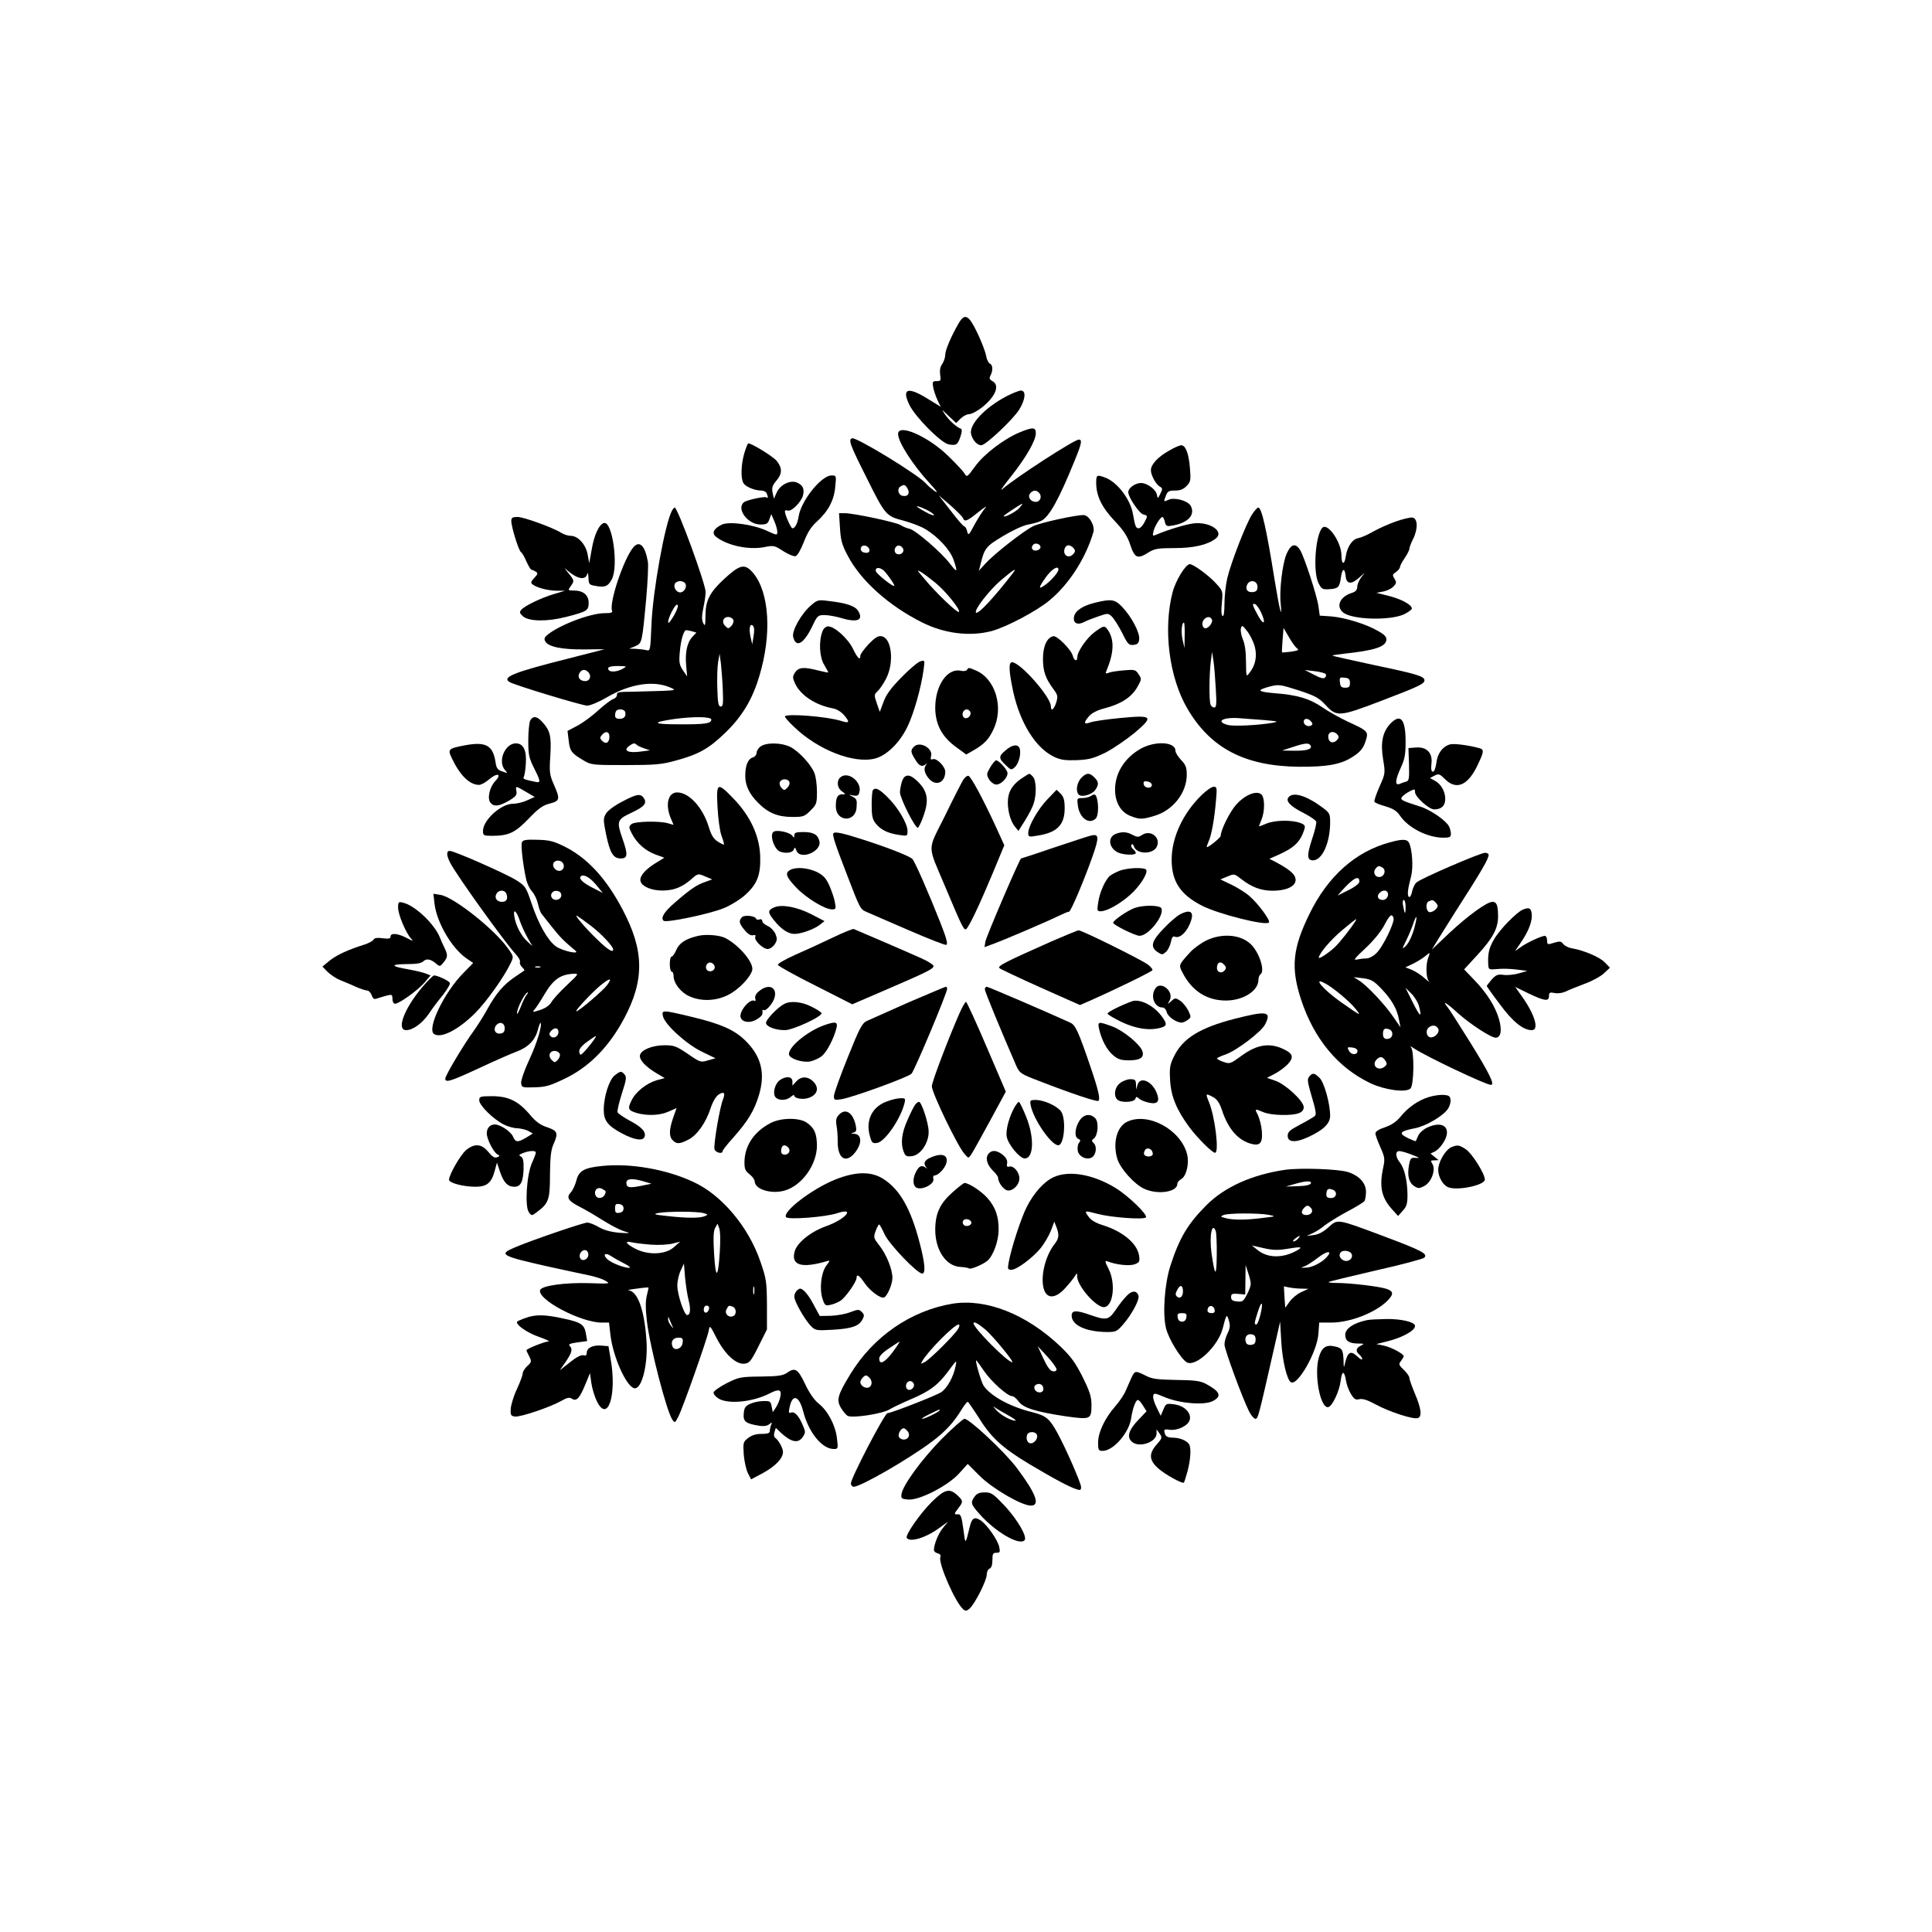 <?xml version="1.0" standalone="no"?>
<!DOCTYPE svg PUBLIC "-//W3C//DTD SVG 20010904//EN"
 "http://www.w3.org/TR/2001/REC-SVG-20010904/DTD/svg10.dtd">
<svg version="1.0" xmlns="http://www.w3.org/2000/svg"
 width="1024pt" height="1024pt" viewBox="0 0 1024 1024"
 preserveAspectRatio="xMidYMid meet">
<g transform="translate(0,1024) scale(0.1,-0.1)"
fill="#000000" stroke="none">
<path d="M5082 8528 c-39 -67 -72 -143 -72 -168 0 -14 -7 -36 -16 -49 -11 -15
-14 -34 -11 -57 5 -31 3 -34 -18 -34 -22 0 -24 -3 -19 -32 3 -18 14 -49 23
-69 l17 -35 -70 43 c-105 65 -138 54 -96 -33 31 -64 166 -200 207 -209 41 -8
49 -3 64 42 8 26 9 38 1 41 -21 7 -61 43 -83 75 -21 31 -21 31 18 -7 l41 -38
23 23 c13 13 34 24 46 24 13 0 42 16 67 35 73 58 97 118 56 140 -16 9 -18 15
-10 30 14 26 12 57 -4 63 -7 3 -17 23 -20 44 -4 21 -25 75 -47 121 -45 93 -65
103 -97 50z"/>
<path d="M5335 8140 c-116 -61 -200 -151 -188 -201 8 -32 32 -59 54 -59 23 0
166 134 201 189 33 53 38 101 9 101 -10 0 -45 -14 -76 -30z"/>
<path d="M5406 7949 c-83 -34 -190 -115 -237 -180 -44 -60 -44 -60 -58 -37 -8
13 -46 53 -84 90 -107 105 -267 175 -267 118 0 -43 78 -164 167 -261 40 -43
48 -56 27 -42 -17 12 -37 30 -45 39 -37 45 -371 249 -393 241 -21 -8 -11 -34
80 -215 95 -191 101 -198 191 -221 40 -11 92 -30 115 -44 68 -40 134 -111 152
-164 23 -67 20 -71 -18 -22 -46 61 -181 177 -214 186 -15 3 -37 12 -49 20 -23
15 -248 63 -296 63 l-30 0 5 -78 c4 -65 10 -89 42 -149 69 -131 216 -263 393
-352 118 -59 252 -76 368 -46 78 21 240 106 309 164 102 85 190 221 231 360
10 33 -23 91 -52 91 -44 0 -223 -39 -265 -58 -49 -23 -207 -146 -256 -200
l-34 -37 8 30 c22 90 28 98 119 153 52 31 107 57 136 62 27 5 58 14 69 20 42
23 92 112 176 319 37 90 41 111 22 111 -25 0 -342 -206 -407 -264 -13 -11 8
19 47 68 81 102 132 191 132 230 0 32 -16 33 -84 5z m-595 -300 c13 -25 0 -43
-27 -37 -23 4 -31 37 -12 49 20 13 26 11 39 -12z m698 -23 c15 -18 4 -46 -19
-46 -28 0 -45 27 -30 45 16 19 34 19 49 1z m-405 -132 c9 -22 21 -17 83 33 32
25 48 35 35 21 -12 -14 -37 -53 -56 -87 -31 -59 -34 -61 -40 -37 -3 14 -10 26
-15 26 -5 0 -37 37 -72 83 l-64 82 62 -53 c34 -30 64 -60 67 -68z m297 52
c-20 -21 -81 -52 -81 -41 0 4 92 65 98 65 3 0 -5 -11 -17 -24z m-472 -18 c40
-25 20 -26 -24 -1 -25 13 -45 26 -45 29 0 5 45 -13 69 -28z m586 -188 c0 -8
-10 -16 -22 -18 -22 -3 -32 16 -16 32 12 11 38 2 38 -14z m-907 -13 c2 -11 -3
-17 -17 -17 -23 0 -35 15 -26 31 10 15 39 6 43 -14z m180 0 c4 -20 -25 -34
-40 -19 -15 15 -1 44 19 40 10 -2 19 -11 21 -21z m902 8 c10 -12 10 -18 0 -30
-25 -30 -61 -7 -46 30 3 8 12 15 19 15 8 0 20 -7 27 -15z m-1008 -117 c16 -14
58 -72 58 -82 0 -13 -95 62 -98 77 -4 20 18 22 40 5z m928 3 c0 -14 -39 -59
-70 -81 -39 -28 -37 -16 5 43 31 42 65 62 65 38z m-652 -70 c54 -44 133 -142
125 -154 -6 -10 -121 99 -186 178 -39 46 -40 48 -12 31 17 -11 50 -36 73 -55z
m411 52 c-100 -130 -185 -221 -196 -210 -12 13 71 120 135 174 64 54 85 67 61
36z"/>
<path d="M3945 7838 c-17 -59 -20 -131 -5 -158 10 -19 59 -40 95 -40 13 0 26
-7 29 -16 8 -21 8 -26 -2 -20 -11 6 -104 -14 -119 -26 -42 -34 20 -118 87
-118 33 0 40 4 48 28 l10 27 16 -37 c9 -21 16 -46 16 -57 0 -19 -2 -19 -56 6
-74 34 -201 51 -239 32 -43 -21 -54 -45 -30 -64 58 -46 172 -71 255 -55 50 10
56 9 101 -21 27 -17 56 -29 65 -27 10 2 27 31 44 74 20 52 39 82 69 109 61 55
92 114 98 185 6 59 6 60 -20 60 -54 0 -161 -134 -174 -217 -6 -38 -19 -63 -33
-63 -8 0 -40 72 -40 90 0 5 7 7 15 4 19 -8 72 45 81 80 8 35 0 54 -31 68 -36
16 -91 -11 -109 -54 l-14 -31 -7 31 c-5 26 -2 38 19 63 33 38 33 69 2 107 -21
24 -131 92 -150 92 -3 0 -12 -23 -21 -52z"/>
<path d="M6194 7850 c-57 -32 -94 -72 -94 -102 0 -26 26 -75 47 -87 15 -8 16
-12 3 -38 -13 -27 -14 -27 -18 -6 -4 28 -52 63 -84 63 -31 0 -68 -26 -68 -49
0 -26 58 -112 80 -118 24 -6 24 -6 5 -43 -9 -17 -22 -30 -30 -30 -15 0 -19 12
-30 75 -13 78 -83 170 -148 194 -43 16 -47 14 -47 -27 0 -70 29 -130 97 -202
49 -52 69 -82 84 -129 24 -70 38 -76 98 -38 31 19 50 22 136 22 101 0 175 17
218 50 49 37 -30 91 -117 81 -44 -6 -141 -35 -200 -61 -17 -7 -18 -5 -12 20 7
28 36 74 47 75 4 0 10 -12 13 -26 6 -24 10 -25 44 -19 81 15 118 57 93 104
-15 27 -86 47 -118 32 -26 -12 -27 -12 -13 23 8 22 16 26 48 26 28 0 45 7 62
25 21 22 22 31 17 93 -6 78 -23 122 -46 122 -9 0 -39 -13 -67 -30z"/>
<path d="M3561 7532 c-37 -70 -101 -425 -108 -600 -6 -140 -6 -143 -27 -138
-12 3 -37 6 -56 7 l-35 1 32 13 c36 17 36 14 58 252 8 89 12 176 9 195 -15 87
-45 116 -78 76 -51 -62 -128 -292 -112 -335 4 -10 -6 -13 -40 -13 -76 0 -246
-65 -306 -118 -12 -10 -15 -19 -8 -31 15 -29 87 -44 205 -43 l110 1 -195 -50
c-286 -72 -352 -98 -309 -124 25 -16 385 -125 411 -125 16 0 64 20 106 45 125
72 248 90 337 50 29 -13 26 -14 -50 -17 -44 -1 -109 -3 -145 -4 -87 -1 -90 -2
-90 -18 0 -8 -9 -18 -20 -21 -11 -4 -46 -30 -78 -59 -31 -29 -81 -66 -111 -82
l-53 -28 6 -49 c6 -58 15 -69 75 -105 45 -27 49 -27 226 -27 157 0 191 3 264
23 125 34 177 63 266 149 97 94 154 194 191 341 58 222 33 434 -59 521 -35 32
-62 23 -137 -46 -78 -72 -100 -114 -101 -195 0 -54 -2 -60 -12 -40 -8 17 -8
38 1 81 7 31 12 69 12 83 0 43 -148 448 -164 448 -3 0 -10 -8 -15 -18z m73
-388 c7 -19 -10 -44 -29 -44 -19 0 -36 25 -29 44 3 9 16 16 29 16 13 0 26 -7
29 -16z m-61 -165 c-16 -27 -29 -45 -31 -39 -6 16 37 102 48 95 7 -4 0 -25
-17 -56z m314 -25 c3 -8 -2 -23 -11 -32 -15 -15 -17 -15 -32 0 -21 21 -11 48
16 48 11 0 23 -7 27 -16z m107 -86 l-7 -43 -9 40 c-10 45 -3 74 13 58 7 -7 8
-27 3 -55z m-326 26 l23 -7 -21 -22 c-28 -30 -40 -83 -33 -154 l5 -56 -23 33
c-18 28 -21 42 -16 95 5 64 21 117 34 117 5 0 18 -3 31 -6z m163 -311 c3 -73
1 -88 -11 -88 -12 0 -16 19 -18 95 -2 52 0 115 4 140 l8 45 7 -52 c3 -28 8
-91 10 -140z m-531 112 c-28 -16 -66 -19 -74 -6 -10 15 6 21 53 21 45 -1 45
-1 21 -15z m-180 -20 c16 -19 6 -45 -18 -45 -28 0 -43 20 -31 42 12 22 32 23
49 3z m193 -207 c7 -23 -4 -38 -29 -38 -17 0 -24 6 -24 18 0 10 3 22 7 25 11
12 41 8 46 -5z m457 -42 c0 -21 -33 -26 -175 -25 -136 0 -144 10 -22 28 103
14 197 13 197 -3z m-540 -90 c0 -32 -18 -43 -38 -23 -13 13 -13 19 -2 31 19
24 40 19 40 -8z m144 -43 c4 -5 22 -13 39 -19 l32 -11 -54 -7 c-63 -8 -89 6
-57 30 22 16 30 17 40 7z"/>
<path d="M6636 7513 c-31 -47 -112 -256 -131 -337 -8 -34 -15 -94 -15 -134 0
-47 -4 -71 -10 -67 -7 4 -8 30 -4 69 6 62 6 64 -31 104 -38 42 -120 102 -139
102 -22 -1 -75 -87 -91 -149 -51 -197 -18 -452 78 -616 123 -211 305 -306 592
-309 154 -1 227 13 291 57 36 24 50 43 61 76 18 54 16 56 -95 107 -40 19 -100
52 -133 75 -69 47 -135 66 -255 75 -91 8 -96 16 -21 36 44 11 53 10 150 -21
90 -30 107 -39 145 -80 56 -61 73 -60 292 24 202 77 230 91 230 109 0 21 -37
33 -267 81 -120 26 -219 48 -221 50 -2 2 25 6 60 10 160 17 221 36 226 72 2
16 -7 28 -43 48 -62 37 -177 72 -250 78 l-60 4 -7 50 c-8 57 -73 255 -96 296
-25 41 -49 35 -73 -19 -22 -52 -39 -194 -31 -264 9 -95 -7 -28 -32 125 -44
275 -69 385 -87 385 -5 0 -20 -17 -33 -37z m29 -383 c0 -19 -6 -26 -24 -28
-29 -4 -43 15 -30 41 15 28 54 19 54 -13z m18 -134 c29 -60 16 -76 -15 -19
-31 57 -34 67 -15 61 6 -3 20 -21 30 -42z m-259 -41 c5 -15 -18 -45 -35 -45
-16 0 -22 29 -9 45 16 19 36 19 44 0z m-145 -82 l-1 -68 -10 44 c-9 39 -5 91
7 91 3 0 5 -30 4 -67z m371 -58 c14 -51 5 -101 -28 -142 -17 -22 -17 -21 -18
60 0 51 -6 96 -17 119 -8 20 -13 46 -10 57 5 19 8 18 33 -14 15 -19 33 -55 40
-80z m224 -11 c13 -9 8 -12 -31 -18 -25 -3 -47 -5 -48 -4 -1 2 0 32 3 67 l5
63 28 -48 c15 -27 35 -54 43 -60z m-430 -216 c5 -79 3 -98 -8 -98 -8 0 -17 7
-20 16 -8 21 -7 156 1 224 l7 55 8 -50 c4 -27 9 -93 12 -147z m581 81 c5 -6 5
-13 -2 -20 -8 -8 -24 -3 -59 15 l-49 25 50 -6 c28 -3 54 -10 60 -14z m130 -49
c0 -20 -5 -25 -25 -25 -20 0 -26 6 -28 28 -3 26 -1 28 25 25 22 -2 28 -8 28
-28z m-460 -196 c79 -7 85 -8 50 -15 -74 -13 -210 -20 -239 -11 -67 19 -21 43
69 35 17 -1 71 -6 120 -9z m254 -8 c9 -10 9 -16 1 -21 -16 -10 -40 2 -40 20 0
19 24 20 39 1z m140 -70 c9 -11 8 -17 -4 -30 -21 -20 -45 -10 -45 20 0 27 30
33 49 10z m-143 -57 c11 -19 -18 -29 -86 -28 l-65 1 55 18 c66 22 87 24 96 9z"/>
<path d="M2710 7479 c0 -32 39 -157 51 -165 6 -3 19 -26 29 -50 11 -24 23 -44
27 -44 4 0 15 -5 23 -10 12 -8 11 -13 -8 -33 -18 -19 -20 -26 -10 -34 23 -18
80 -33 127 -34 l46 0 -60 -18 c-67 -20 -155 -62 -173 -84 -9 -11 -8 -18 9 -33
31 -28 127 -30 229 -4 112 29 120 34 120 75 0 41 -29 65 -78 65 -32 0 -33 1
-18 22 21 29 21 31 -11 70 -25 31 -25 32 -3 12 52 -44 94 -51 103 -15 3 9 5
-1 6 -21 1 -34 4 -38 35 -43 52 -10 69 -3 89 35 36 70 3 307 -41 298 -26 -5
-53 -63 -66 -141 l-13 -72 -8 44 c-9 54 -51 101 -90 101 -14 0 -36 7 -49 15
-41 27 -200 85 -233 85 -27 0 -33 -4 -33 -21z"/>
<path d="M7398 7476 c-37 -13 -91 -37 -121 -54 -29 -17 -64 -32 -77 -34 -31
-4 -60 -46 -67 -96 -7 -49 -23 -46 -23 4 0 70 -73 175 -101 147 -37 -37 -51
-233 -21 -293 16 -32 21 -35 56 -33 49 3 56 10 63 62 7 49 20 54 25 9 4 -46
31 -48 76 -6 27 24 30 26 12 5 -13 -15 -25 -40 -26 -54 0 -20 -8 -29 -30 -36
-60 -19 -83 -67 -49 -100 41 -42 255 -49 331 -11 20 11 37 23 37 29 0 19 -54
49 -120 66 l-68 17 37 7 c20 4 45 16 54 27 16 16 16 22 5 41 -12 19 -11 23 8
35 11 8 21 20 21 26 0 6 11 28 25 48 14 20 25 43 25 49 0 7 9 32 21 55 26 54
23 108 -6 111 -11 1 -50 -8 -87 -21z"/>
<path d="M4297 7030 c-51 -44 -101 -134 -93 -166 15 -60 56 -37 101 56 27 57
30 60 65 60 20 0 59 -7 86 -15 89 -27 124 -12 91 39 -17 25 -62 40 -158 51
-53 7 -58 5 -92 -25z"/>
<path d="M5802 7045 c-66 -16 -106 -44 -110 -77 -4 -32 20 -43 56 -24 15 8 49
21 76 30 46 16 50 16 68 -1 11 -10 36 -49 55 -86 30 -62 37 -68 61 -65 21 2
28 9 30 30 4 34 -40 118 -89 170 -40 42 -58 45 -147 23z"/>
<path d="M4359 6893 c-20 -52 -16 -135 9 -176 12 -21 22 -39 22 -41 0 -2 -23
3 -52 10 -77 20 -105 18 -124 -10 -14 -23 -14 -28 1 -61 30 -61 107 -112 197
-129 23 -4 46 -18 63 -38 31 -37 27 -43 -17 -29 -76 24 -298 41 -298 23 0 -4
21 -29 48 -54 127 -123 319 -198 431 -168 61 16 130 84 170 167 34 69 73 207
86 302 7 52 7 53 -16 46 -13 -3 -58 -41 -100 -84 -56 -57 -82 -92 -96 -131
l-20 -53 -16 46 c-15 43 -14 46 5 64 11 10 31 40 45 67 44 87 29 217 -26 224
-17 3 -35 -9 -67 -42 -24 -26 -44 -53 -44 -61 0 -28 -15 -14 -40 38 -27 54
-97 117 -131 117 -12 0 -24 -11 -30 -27z"/>
<path d="M5802 6890 c-41 -30 -92 -103 -92 -133 0 -25 -17 -20 -24 7 -8 32
-83 108 -103 104 -34 -7 -55 -53 -55 -120 0 -66 13 -104 58 -164 20 -28 22
-35 12 -68 -12 -37 -28 -49 -28 -20 0 50 -163 234 -206 234 -19 0 -17 -47 6
-155 37 -168 119 -299 216 -346 37 -17 58 -20 122 -18 66 3 90 10 153 41 40
21 109 68 153 104 103 88 97 95 -81 78 -70 -7 -140 -17 -155 -23 -34 -13 -36
-1 -5 34 14 16 43 31 82 41 85 22 140 57 171 109 25 44 26 46 9 71 -16 25 -21
26 -79 21 -33 -3 -70 -8 -80 -13 -16 -6 -18 -4 -11 12 39 94 42 160 9 212 -19
28 -23 28 -72 -8z"/>
<path d="M5125 6689 c-4 -5 -19 -8 -33 -4 -71 15 -135 -78 -135 -196 0 -88 36
-155 111 -209 l53 -39 37 21 c58 33 83 59 108 113 55 116 10 267 -93 311 -39
17 -40 17 -48 3z m18 -223 c8 -20 -20 -43 -35 -28 -14 14 -3 42 16 42 7 0 16
-6 19 -14z"/>
<path d="M2810 6421 c-5 -11 -10 -58 -10 -106 0 -75 4 -93 30 -145 35 -69 36
-79 13 -75 -64 13 -73 16 -67 27 4 6 9 37 11 70 5 71 -13 108 -53 108 -58 0
-98 -97 -57 -142 15 -17 15 -18 -14 -7 -26 8 -32 17 -37 52 -14 87 -52 107
-160 87 -90 -17 -94 -21 -72 -67 43 -92 95 -143 145 -143 11 0 35 13 53 29 43
37 70 30 33 -9 -30 -31 -44 -93 -25 -115 18 -22 45 -19 97 11 37 22 44 31 40
50 -5 30 -5 30 51 -3 l46 -27 -40 -18 c-21 -10 -55 -18 -75 -18 -64 0 -159
-87 -159 -144 0 -24 3 -26 48 -26 87 0 122 16 194 91 52 54 75 71 112 80 54
14 56 23 21 102 -22 51 -24 64 -18 154 6 105 -1 132 -47 181 -26 27 -46 28
-60 3z"/>
<path d="M7368 6403 c-40 -43 -52 -100 -37 -189 12 -73 11 -75 -20 -145 -17
-38 -29 -74 -26 -79 3 -5 29 -16 59 -24 40 -12 59 -24 76 -49 44 -65 147 -117
230 -117 34 0 40 3 40 21 0 11 -5 29 -10 39 -17 32 -98 88 -153 105 -100 32
-108 36 -95 52 6 8 24 21 40 29 26 13 28 13 28 -5 0 -24 74 -91 101 -91 39 0
59 19 59 56 0 40 -23 80 -57 97 l-24 13 24 13 c22 11 27 10 55 -18 62 -62 124
-34 176 79 31 65 32 77 9 84 -57 16 -134 26 -156 21 -40 -10 -69 -49 -74 -99
-4 -27 -11 -46 -18 -46 -9 0 -11 13 -8 43 7 57 -26 90 -83 85 l-39 -3 3 -86
c2 -76 0 -87 -15 -92 -10 -2 -26 -8 -35 -12 -26 -10 -23 22 7 87 20 43 25 69
25 136 0 122 -27 153 -82 95z"/>
<path d="M4032 6284 c-12 -8 -22 -24 -22 -34 0 -10 -9 -22 -21 -25 -25 -8 -39
-43 -39 -97 0 -51 21 -96 68 -143 52 -53 104 -75 181 -75 59 0 65 2 97 34 32
32 34 38 34 100 0 37 -6 82 -14 100 -19 46 -82 114 -127 137 -46 23 -126 25
-157 3z m152 -189 c3 -8 -2 -22 -11 -30 -14 -15 -18 -15 -31 -1 -8 8 -12 22
-9 30 8 20 43 21 51 1z"/>
<path d="M4845 6283 c-20 -19 -19 -29 6 -69 21 -35 36 -41 57 -24 9 7 9 7 2
-2 -16 -19 -12 -43 11 -72 36 -46 89 -27 89 34 0 27 -46 74 -66 66 -11 -4 -13
0 -9 17 11 41 -60 80 -90 50z"/>
<path d="M6043 6270 c-83 -48 -133 -128 -133 -215 0 -67 30 -119 80 -139 50
-20 63 -20 129 0 97 28 171 122 171 217 0 39 -5 53 -30 79 -16 17 -30 39 -30
49 0 48 -109 54 -187 9z m62 -190 c0 -22 -39 -19 -43 3 -3 15 1 18 20 15 12
-2 23 -10 23 -18z"/>
<path d="M5331 6264 c-39 -32 -39 -43 -1 -79 28 -27 30 -28 49 -11 21 19 35
74 25 100 -9 23 -38 20 -73 -10z"/>
<path d="M5249 6174 c-20 -34 -21 -39 -8 -63 8 -14 24 -27 36 -29 25 -4 63 33
63 60 0 18 -45 68 -61 68 -4 0 -18 -16 -30 -36z"/>
<path d="M5425 6121 c-51 -32 -77 -67 -82 -113 -6 -51 10 -117 36 -149 l19
-23 34 54 c19 30 40 70 46 89 17 50 15 126 -4 145 -19 19 -13 20 -49 -3z"/>
<path d="M5730 6116 c-23 -26 -30 -70 -12 -88 15 -15 70 0 87 25 20 29 19 43
-5 67 -26 26 -42 25 -70 -4z"/>
<path d="M4452 6118 c-19 -19 -14 -55 10 -72 22 -16 22 -16 1 -16 -24 0 -33
-18 -33 -64 0 -82 104 -88 110 -6 3 40 1 46 -22 58 -22 11 -22 11 4 6 20 -4
28 -1 32 14 19 57 -62 120 -102 80z"/>
<path d="M4781 6099 c-6 -18 -11 -44 -11 -58 0 -32 81 -192 95 -188 5 2 20 33
32 69 27 79 19 124 -32 175 -42 42 -70 43 -84 2z"/>
<path d="M5106 6108 c-8 -13 -52 -98 -97 -191 -96 -194 -96 -146 3 -382 83
-198 97 -227 108 -220 15 10 68 121 140 293 l63 152 -47 103 c-67 145 -129
260 -143 265 -6 2 -18 -7 -27 -20z"/>
<path d="M3803 5963 c3 -60 12 -128 21 -152 9 -24 15 -46 13 -47 -2 -2 -16 5
-32 15 -22 14 -35 33 -48 77 -32 105 -105 184 -168 184 -48 0 -64 -64 -34
-136 l15 -36 -28 8 c-44 14 -177 11 -195 -4 -15 -13 -15 -17 2 -50 27 -52 70
-90 125 -111 l47 -17 -50 -31 c-56 -35 -85 -72 -75 -97 10 -26 59 -46 114 -46
61 0 104 17 153 59 36 32 36 32 74 16 l38 -16 -39 -14 c-45 -16 -76 -37 -158
-108 -57 -49 -78 -82 -61 -97 12 -13 241 35 318 66 37 15 87 46 114 70 66 59
84 109 80 211 -5 106 -53 208 -140 299 -88 91 -93 88 -86 -43z"/>
<path d="M6371 6028 c-100 -96 -161 -226 -161 -344 0 -116 46 -186 162 -245
89 -45 341 -108 354 -88 7 12 -57 99 -103 139 -20 18 -63 45 -96 61 l-59 28
37 15 c37 16 38 15 75 -14 54 -42 104 -61 164 -61 84 0 134 29 121 70 -7 22
-37 46 -98 79 l-39 20 47 21 c86 38 118 70 139 137 5 18 1 24 -25 33 -45 16
-133 14 -176 -4 -19 -8 -37 -15 -39 -15 -2 0 4 16 12 35 19 46 18 119 -1 135
-27 22 -88 -4 -134 -56 -34 -39 -81 -134 -81 -164 0 -9 -62 -60 -73 -60 -3 0
1 12 8 28 15 31 31 114 40 220 6 66 5 72 -12 72 -11 0 -38 -19 -62 -42z"/>
<path d="M4627 6053 c-4 -3 -7 -39 -7 -78 0 -58 4 -78 21 -99 27 -34 63 -52
122 -61 47 -7 47 -7 47 21 0 39 -52 127 -107 180 -43 42 -62 52 -76 37z"/>
<path d="M5552 6004 c-51 -53 -102 -143 -102 -179 0 -21 3 -22 49 -14 104 16
144 57 144 145 0 43 -5 60 -21 77 l-22 21 -48 -50z"/>
<path d="M3301 5993 c-43 -22 -80 -49 -89 -65 -15 -26 -15 -34 0 -109 21 -100
38 -129 78 -129 37 0 39 20 10 103 -33 94 -30 103 46 139 69 32 84 50 67 77
-17 26 -36 24 -112 -16z"/>
<path d="M5780 6020 c-8 -5 -28 -10 -44 -10 -28 0 -28 -1 -23 -41 9 -65 60
-102 95 -67 13 13 16 68 6 106 -7 24 -12 26 -34 12z"/>
<path d="M6830 6015 c-18 -21 9 -49 83 -86 32 -17 60 -36 63 -43 3 -8 -7 -50
-22 -94 -28 -85 -27 -112 5 -112 49 0 91 93 91 202 0 45 -3 50 -42 79 -85 63
-154 83 -178 54z"/>
<path d="M4103 5833 c-27 -10 -2 -94 32 -107 30 -11 66 -6 72 11 5 14 8 13 14
-5 20 -53 135 -5 122 49 -8 36 -32 49 -85 49 -38 0 -48 -3 -48 -17 0 -15 -1
-15 -12 -1 -14 16 -74 30 -95 21z"/>
<path d="M4417 5823 c-6 -10 10 -59 74 -224 67 -175 69 -179 103 -193 17 -8
116 -50 219 -95 104 -45 195 -81 202 -79 10 2 3 32 -31 118 -59 150 -134 322
-148 337 -14 15 -131 61 -256 101 -114 37 -156 46 -163 35z"/>
<path d="M5913 5820 c-44 -18 -36 -76 14 -99 29 -13 93 -15 93 -2 0 5 -7 14
-15 21 -8 7 -12 17 -8 23 4 6 10 1 14 -11 15 -40 98 -41 119 -2 26 48 -30 95
-76 65 -20 -13 -26 -13 -51 0 -31 17 -57 18 -90 5z"/>
<path d="M5785 5812 c-11 -2 -99 -31 -195 -63 -96 -33 -176 -59 -178 -59 -7 0
-182 -407 -189 -440 l-5 -30 38 14 c62 22 304 126 356 152 27 13 51 23 54 22
8 -4 81 169 125 294 35 100 34 119 -6 110z"/>
<path d="M2766 5775 c-6 -16 6 -121 23 -196 5 -23 19 -51 31 -64 12 -13 26
-42 31 -65 5 -23 14 -47 19 -53 5 -7 31 -39 57 -72 42 -53 63 -74 122 -123 30
-24 -71 -2 -104 23 -43 32 -91 118 -127 225 -30 89 -33 94 -82 125 -54 34
-328 155 -352 155 -19 0 -18 -24 2 -63 34 -66 289 -421 347 -484 16 -17 26
-36 23 -41 -3 -6 1 -18 10 -27 9 -9 15 -17 13 -19 -2 -1 -25 -17 -50 -34 -60
-41 -99 -86 -145 -169 -20 -37 -54 -90 -74 -118 -51 -70 -150 -235 -150 -252
0 -23 27 -15 178 55 81 38 170 77 197 87 63 23 100 60 115 114 6 24 13 41 15
40 10 -12 -19 -108 -59 -194 -26 -55 -45 -111 -44 -125 3 -24 5 -25 73 -23 61
2 82 9 165 49 115 57 209 148 285 275 125 212 135 371 35 578 -89 184 -194
305 -320 370 -65 33 -85 38 -151 40 -62 2 -78 -1 -83 -14z m222 -121 c4 -27
-26 -40 -46 -20 -21 20 -8 48 20 44 14 -2 24 -11 26 -24z m171 -103 l36 -44
-45 23 c-55 27 -81 50 -74 62 12 19 48 1 83 -41z m-474 -51 c8 -25 -1 -40 -24
-40 -27 0 -42 20 -30 42 13 24 46 23 54 -2z m290 -5 c0 -22 -31 -33 -47 -17
-17 17 -1 44 24 40 15 -2 23 -10 23 -23z m-221 -132 c9 -27 28 -68 42 -93 l26
-45 -27 25 c-32 29 -60 82 -68 128 -10 49 9 38 27 -15z m378 -30 c54 -41 118
-109 118 -125 0 -19 -26 -4 -82 50 -64 61 -133 142 -108 127 8 -5 41 -28 72
-52z m-269 -220 c-7 -2 -19 -2 -25 0 -7 3 -2 5 12 5 14 0 19 -2 13 -5z m142
-94 c-36 -34 -73 -74 -82 -90 -11 -18 -32 -33 -60 -42 -40 -13 -43 -13 -30 2
8 9 31 44 51 78 49 83 86 109 159 112 26 1 23 -3 -38 -60z m213 0 c-22 -30
-150 -139 -163 -139 -11 0 79 96 125 135 52 43 68 45 38 4z m-428 -53 c-6 -8
-20 -36 -30 -63 -11 -26 -19 -42 -20 -35 -1 27 43 112 57 112 3 0 0 -6 -7 -14z
m-115 -176 c0 -18 -6 -26 -23 -28 -27 -4 -40 22 -22 44 19 22 45 13 45 -16z
m285 -20 c0 -24 -26 -38 -42 -22 -8 8 -8 15 2 27 18 21 40 19 40 -5z m194 -32
c-18 -29 -68 -88 -76 -88 -4 0 -8 9 -8 19 0 12 17 32 43 50 48 34 51 36 41 19z
m-187 -84 c3 -8 -2 -23 -11 -32 -15 -15 -17 -15 -32 0 -21 21 -11 48 16 48 11
0 23 -7 27 -16z"/>
<path d="M7365 5775 c-181 -49 -328 -180 -425 -380 -89 -181 -99 -284 -45
-450 69 -212 197 -365 370 -447 75 -35 184 -50 210 -28 20 16 22 199 3 220 -7
7 1 4 17 -7 61 -41 380 -193 407 -193 22 0 -6 58 -109 224 -59 94 -112 178
-120 187 -33 40 -7 25 51 -28 62 -57 178 -133 203 -133 28 0 35 39 18 98 -20
69 -65 140 -134 211 l-51 53 70 76 c82 89 110 141 110 204 0 59 -7 78 -30 78
-29 0 -131 -74 -229 -166 l-92 -87 38 62 c21 34 59 94 84 134 143 223 179 284
179 307 0 5 -9 10 -19 10 -25 0 -340 -136 -363 -157 -10 -8 -20 -31 -24 -49
-3 -19 -11 -31 -16 -28 -11 7 -7 41 12 113 11 46 5 141 -12 174 -10 20 -35 21
-103 2z m-37 -134 c20 -12 10 -46 -14 -49 -25 -4 -40 24 -23 44 13 16 19 17
37 5z m-123 -74 c0 -9 -23 -28 -58 -45 l-58 -29 23 26 c60 67 93 85 93 48z
m149 -56 c10 -16 -5 -41 -24 -41 -25 0 -35 18 -20 35 14 17 36 20 44 6z m96
-78 c0 -43 -5 -41 -13 5 -4 18 -2 32 3 32 6 0 10 -16 10 -37z m158 25 c7 -7
12 -15 12 -19 0 -16 -31 -38 -45 -33 -18 7 -20 50 -2 57 19 8 22 8 35 -5z
m-222 -83 c8 -21 -56 -154 -91 -187 -16 -16 -39 -28 -54 -28 -14 0 -37 -3 -51
-6 -19 -5 -7 10 46 59 43 40 82 88 100 121 30 58 41 66 50 41z m118 -22 c-11
-56 -35 -111 -55 -129 -19 -17 -18 -14 4 31 14 28 30 67 37 88 14 43 23 50 14
10z m-320 5 c-21 -35 -85 -116 -110 -139 -35 -32 -84 -64 -84 -55 0 21 64 96
124 146 76 63 81 67 70 48z m386 -194 c-14 -36 -12 -107 3 -124 6 -8 -4 -1
-23 16 -19 17 -50 37 -68 44 l-33 13 38 18 c21 10 49 27 63 38 32 26 31 26 20
-5z m-247 -166 c54 -57 82 -106 92 -163 l8 -40 -38 55 c-44 65 -137 164 -180
192 l-30 19 50 -6 c43 -6 56 -13 98 -57z m-300 30 c41 -21 132 -97 161 -134
34 -42 31 -41 -80 37 -94 67 -149 134 -81 97z m498 -121 c17 -65 6 -58 -34 22
l-38 76 30 -30 c17 -16 36 -46 42 -68z m103 -122 c7 -19 -22 -47 -43 -43 -22
4 -27 39 -6 54 19 14 41 9 49 -11z m-260 -1 c21 -8 21 -40 0 -48 -21 -8 -34 1
-34 23 0 28 9 34 34 25z m-169 -114 c0 -23 -32 -23 -45 0 -11 20 -9 21 17 18
17 -2 28 -9 28 -18z m149 -54 c9 -13 7 -20 -7 -31 -35 -25 -70 10 -40 40 18
18 32 16 47 -9z"/>
<path d="M4188 5629 c-29 -16 -21 -37 32 -93 53 -56 152 -116 190 -116 20 0
22 3 15 38 -3 20 -17 60 -29 88 -19 41 -32 55 -68 73 -47 22 -111 27 -140 10z"/>
<path d="M5937 5626 c-20 -8 -44 -20 -53 -27 -25 -20 -55 -87 -63 -140 -7 -45
-6 -49 12 -49 34 0 103 39 157 87 52 46 96 116 85 133 -9 14 -94 11 -138 -4z"/>
<path d="M2303 5450 c12 -100 92 -237 170 -290 l35 -24 -50 -51 c-104 -104
-198 -300 -157 -326 38 -24 130 24 219 113 60 61 152 190 186 262 17 35 17 36
-12 77 -69 100 -289 275 -360 286 l-37 6 6 -53z"/>
<path d="M2110 5429 c0 -36 40 -131 68 -163 15 -17 13 -16 -23 3 -46 24 -85
28 -85 7 0 -11 -10 -13 -41 -9 -28 4 -44 2 -49 -7 -5 -8 -26 -19 -47 -26 -89
-28 -145 -54 -184 -84 l-40 -33 26 -27 c15 -15 45 -35 68 -45 23 -9 61 -25 85
-36 23 -10 49 -19 58 -19 8 0 19 -11 24 -25 8 -21 13 -23 32 -16 13 4 35 11
51 15 24 6 27 4 27 -19 0 -14 6 -25 14 -25 21 0 118 69 155 111 l33 39 -28 11
c-16 6 -56 15 -89 21 -94 16 -99 27 -13 28 54 0 81 4 92 15 16 16 40 12 69
-14 18 -15 20 -14 38 8 23 28 23 39 5 77 -8 16 -19 40 -24 54 -27 70 -131 170
-194 185 -26 7 -28 5 -28 -26z"/>
<path d="M4104 5431 c-35 -15 -36 -26 -3 -67 38 -48 76 -74 110 -74 35 0 105
25 135 49 l24 19 -71 37 c-75 38 -155 53 -195 36z"/>
<path d="M6015 5428 c-39 -14 -115 -66 -115 -79 0 -11 117 -69 140 -69 47 0
131 106 116 145 -6 18 -94 19 -141 3z"/>
<path d="M8072 5419 c-33 -13 -124 -106 -154 -159 -26 -44 -33 -75 -30 -133 2
-27 3 -27 50 -23 26 3 72 1 102 -3 l55 -7 -45 -13 c-24 -7 -61 -11 -81 -8 -31
4 -40 0 -63 -25 -14 -17 -26 -32 -26 -34 0 -2 31 -46 69 -96 68 -93 124 -138
170 -138 41 0 15 85 -54 181 l-34 48 72 -35 c84 -40 107 -43 107 -13 0 18 4
21 29 16 17 -4 42 0 58 7 15 8 61 26 100 41 40 14 87 40 104 56 l32 30 -27 28
c-27 28 -108 63 -175 75 -19 3 -39 14 -46 23 -11 15 -18 15 -49 6 -34 -11 -36
-10 -36 13 0 13 -6 24 -12 24 -19 -1 -95 -36 -128 -60 l-30 -21 36 53 c39 59
58 112 52 148 -4 27 -14 32 -46 19z"/>
<path d="M6255 5394 c-16 -8 -56 -42 -87 -75 -65 -67 -73 -98 -33 -125 24 -16
27 -15 45 1 11 10 22 33 26 52 5 25 10 33 22 28 23 -9 56 19 76 63 30 66 11
87 -49 56z"/>
<path d="M3933 5379 c-19 -19 -16 -34 14 -69 16 -20 32 -30 44 -27 12 3 16 0
12 -9 -7 -18 41 -64 66 -64 11 0 28 11 37 25 14 21 14 30 4 55 -7 16 -25 35
-41 42 -16 7 -29 19 -29 27 0 7 -6 11 -14 8 -8 -3 -16 -2 -18 3 -5 16 -62 22
-75 9z"/>
<path d="M4410 5269 c-58 -28 -147 -69 -198 -91 -51 -23 -91 -46 -89 -52 1 -6
91 -56 199 -110 l195 -99 167 72 c218 94 259 113 264 129 2 7 -23 24 -65 43
-59 27 -331 144 -358 155 -5 2 -57 -19 -115 -47z"/>
<path d="M5570 5249 c-241 -107 -284 -129 -273 -140 5 -5 104 -52 218 -103
l209 -93 46 20 c147 65 335 157 338 165 2 6 -10 19 -26 31 -40 28 -349 181
-365 180 -6 0 -73 -28 -147 -60z"/>
<path d="M3697 5279 c-63 -15 -98 -38 -113 -75 -8 -19 -19 -34 -24 -34 -6 0
-10 -18 -10 -40 0 -22 5 -40 10 -40 6 0 10 -10 10 -22 0 -39 38 -88 83 -108
62 -29 141 -26 205 6 55 27 119 93 129 132 9 39 -67 130 -142 170 -31 16 -106
22 -148 11z m91 -162 c4 -20 -25 -34 -40 -19 -15 15 -1 44 19 40 10 -2 19 -11
21 -21z"/>
<path d="M6395 5256 c-27 -13 -66 -41 -86 -62 -62 -68 -62 -69 -43 -106 50
-100 131 -152 234 -151 91 1 170 52 170 110 0 12 5 25 10 28 27 17 -5 118 -52
162 -53 50 -151 58 -233 19z m95 -131 c10 -12 10 -18 0 -29 -14 -18 -40 -10
-40 13 0 32 20 40 40 16z"/>
<path d="M2234 5003 c-93 -112 -134 -223 -81 -223 35 0 85 36 120 87 17 26 51
71 75 100 23 30 40 58 36 64 -7 12 -66 39 -83 39 -6 0 -36 -30 -67 -67z"/>
<path d="M6123 5000 c-27 -42 -4 -100 39 -100 9 0 19 -11 22 -25 6 -24 51 -55
79 -55 7 0 22 6 32 14 19 14 19 16 3 50 -10 19 -29 43 -43 52 -24 16 -27 16
-47 -2 -21 -19 -21 -19 -8 5 24 47 -50 106 -77 61z"/>
<path d="M4026 4989 c-18 -14 -26 -28 -23 -40 3 -11 1 -17 -3 -14 -25 16 -86
-58 -74 -89 10 -25 49 -30 83 -10 29 17 35 27 32 47 -1 5 3 6 8 3 5 -4 22 9
36 28 53 70 8 127 -59 75z"/>
<path d="M4815 4927 c-104 -46 -203 -90 -220 -98 -26 -12 -39 -37 -102 -194
-40 -99 -73 -191 -73 -204 0 -22 3 -23 40 -17 58 9 352 116 371 135 16 16 189
428 189 450 0 6 -3 11 -7 11 -5 -1 -93 -38 -198 -83z"/>
<path d="M5220 4996 c0 -12 86 -220 166 -404 18 -40 23 -44 123 -82 167 -65
302 -110 312 -105 12 8 2 54 -41 180 -65 191 -80 222 -108 235 -114 52 -434
190 -442 190 -6 0 -10 -6 -10 -14z"/>
<path d="M6000 4933 c-56 -20 -130 -57 -130 -65 0 -5 34 -25 75 -45 77 -36
147 -47 208 -30 32 9 34 20 6 58 -41 58 -117 97 -159 82z"/>
<path d="M4155 4918 c-35 -19 -95 -82 -95 -99 0 -20 48 -39 100 -39 43 0 204
75 194 91 -3 5 -27 21 -54 34 -52 26 -111 32 -145 13z"/>
<path d="M5087 4873 c-57 -129 -147 -364 -148 -390 -2 -31 138 -322 174 -360
20 -23 20 -23 34 -3 8 11 52 91 99 177 l85 157 -102 238 c-56 131 -105 238
-109 238 -4 0 -19 -26 -33 -57z"/>
<path d="M3514 4853 c10 -44 127 -150 208 -188 l70 -34 -39 -11 c-39 -12 -42
-11 -107 34 -61 41 -73 46 -124 46 -64 0 -125 -25 -130 -53 -5 -24 30 -61 87
-95 l44 -26 -44 -12 c-55 -17 -111 -62 -133 -109 -21 -43 -16 -51 32 -65 56
-15 122 -12 167 9 l41 18 -18 -51 c-22 -64 -23 -100 -2 -120 20 -21 37 -20 83
4 46 23 94 92 118 168 11 33 27 60 41 70 29 19 38 10 24 -25 -17 -41 -51 -241
-45 -264 5 -18 43 -28 43 -10 0 5 25 37 57 72 76 86 110 141 135 223 36 118
13 209 -74 293 -57 55 -127 86 -280 123 -159 38 -162 38 -154 3z"/>
<path d="M6543 4840 c-182 -47 -273 -103 -319 -196 -24 -48 -26 -63 -22 -132
5 -85 35 -156 103 -248 44 -58 120 -134 135 -134 23 0 0 194 -34 273 -17 42
-16 43 24 22 20 -11 33 -29 46 -67 32 -98 81 -156 147 -178 55 -17 70 -1 65
65 -2 28 -12 65 -20 83 -19 37 -19 37 29 17 40 -17 149 -20 187 -5 17 6 26 17
26 32 0 32 -97 122 -151 140 l-44 15 40 21 c22 11 53 34 70 51 33 36 29 56
-19 79 -75 37 -143 27 -226 -34 -59 -43 -62 -44 -96 -32 -19 6 -34 15 -34 18
0 3 22 13 48 22 58 21 187 119 207 158 36 70 11 74 -162 30z"/>
<path d="M4368 4806 c-90 -32 -193 -118 -186 -156 5 -22 71 -43 112 -36 18 4
46 16 61 28 27 21 65 94 79 151 7 32 -6 34 -66 13z"/>
<path d="M5825 4788 c13 -59 42 -114 75 -141 25 -22 42 -27 85 -27 58 0 81 16
70 48 -11 36 -99 108 -158 131 -76 28 -80 27 -72 -11z"/>
<path d="M3258 4540 c-29 -22 -58 -113 -58 -182 0 -58 21 -85 98 -126 64 -34
109 -41 118 -18 10 26 -14 52 -76 85 -34 18 -64 39 -67 46 -2 8 8 52 23 99 23
71 26 87 15 100 -17 21 -23 20 -53 -4z"/>
<path d="M6940 4535 c-13 -16 -12 -23 19 -130 14 -46 18 -72 11 -79 -6 -6 -40
-26 -78 -46 -55 -29 -67 -39 -67 -60 0 -35 41 -38 108 -7 81 37 117 72 117
113 0 64 -31 176 -56 201 -27 27 -37 28 -54 8z"/>
<path d="M4133 4515 c-26 -19 -39 -70 -23 -90 17 -20 59 -19 82 2 10 9 18 11
18 6 0 -16 50 -23 79 -11 46 17 54 55 19 88 -28 26 -62 26 -88 -2 l-20 -22 0
22 c0 27 -34 30 -67 7z"/>
<path d="M5936 4499 c-28 -22 -35 -66 -14 -87 18 -18 87 -15 95 3 5 14 7 14
22 1 9 -8 33 -17 53 -21 45 -9 57 9 38 54 -25 62 -88 87 -101 41 l-7 -25 -1
28 c-1 23 -5 27 -30 27 -15 0 -40 -9 -55 -21z"/>
<path d="M7572 4425 c-56 -17 -111 -56 -150 -105 -22 -26 -47 -43 -82 -55 -31
-10 -50 -22 -50 -32 0 -9 12 -42 26 -73 24 -53 25 -63 15 -110 -21 -98 -9
-156 44 -216 l35 -39 25 28 c21 23 25 38 25 85 -1 74 -16 139 -40 170 -25 31
-26 62 -2 61 9 0 40 -9 67 -20 39 -15 44 -18 20 -16 -27 2 -30 -1 -37 -38 -10
-55 -1 -93 27 -111 21 -14 27 -14 54 0 38 20 62 86 43 117 -11 17 -9 19 10 19
l23 1 -21 17 -22 18 21 10 c12 5 32 24 44 43 53 79 6 127 -84 84 -19 -9 -40
-28 -46 -42 -6 -14 -12 -27 -13 -29 -1 -2 -18 5 -38 14 -56 27 -49 38 33 54
58 11 152 66 176 104 9 14 15 35 13 48 -2 19 -10 23 -38 25 -19 1 -54 -4 -78
-12z"/>
<path d="M2540 4408 c0 -26 74 -100 130 -128 21 -11 54 -20 72 -20 18 -1 44
-7 58 -14 l24 -14 -34 -21 c-45 -27 -58 -26 -70 3 -10 27 -68 66 -97 66 -26 0
-43 -19 -43 -47 0 -30 35 -99 56 -111 15 -8 14 -10 -2 -16 -12 -5 -25 3 -46
29 -36 43 -73 46 -118 9 -30 -26 -90 -130 -90 -157 0 -17 76 -37 140 -37 60 0
85 20 102 84 l12 44 17 -51 c19 -55 40 -77 75 -77 33 0 46 24 49 90 1 47 -2
63 -14 70 -13 7 -11 10 12 19 34 13 67 14 67 2 0 -5 -9 -30 -21 -56 -28 -64
-38 -230 -16 -260 15 -20 15 -20 43 1 62 46 69 65 69 197 1 93 5 131 18 161
27 61 23 72 -32 91 -37 12 -61 29 -95 70 -60 70 -113 95 -199 95 -62 0 -67 -2
-67 -22z"/>
<path d="M4703 4403 c-79 -27 -116 -99 -93 -182 10 -38 14 -42 38 -39 41 5
125 126 146 211 6 25 4 27 -21 26 -16 0 -47 -7 -70 -16z"/>
<path d="M5463 4381 c15 -75 109 -211 146 -211 32 0 43 138 15 179 -21 29 -89
60 -133 61 -32 0 -33 -2 -28 -29z"/>
<path d="M4852 4387 c-6 -7 -25 -43 -41 -81 -32 -70 -39 -125 -21 -171 8 -22
15 -26 42 -23 46 4 91 70 90 130 0 45 -38 158 -51 158 -5 0 -13 -6 -19 -13z"/>
<path d="M5378 4373 c-29 -51 -49 -124 -42 -158 7 -41 69 -115 95 -115 49 0
52 113 7 223 -17 42 -34 77 -38 77 -3 0 -13 -12 -22 -27z"/>
<path d="M4445 4330 c-13 -14 -16 -28 -11 -57 4 -21 6 -56 6 -79 -2 -96 44
-125 94 -60 37 49 33 95 -8 97 -18 1 -18 2 -2 6 14 4 17 11 12 36 -14 70 -55
97 -91 57z"/>
<path d="M5720 4298 c-24 -39 -26 -86 -5 -94 12 -5 13 -10 5 -20 -7 -7 -10
-25 -8 -41 4 -33 48 -54 76 -37 22 14 27 58 9 75 -12 12 -12 15 0 24 23 17 28
88 8 108 -27 28 -63 21 -85 -15z"/>
<path d="M4085 4288 c-86 -44 -136 -117 -139 -201 -1 -42 3 -52 27 -71 15 -12
27 -29 27 -37 0 -42 85 -69 156 -50 93 25 174 137 174 240 -1 64 -14 94 -56
122 -40 26 -135 25 -189 -3z m92 -129 c16 -16 5 -39 -18 -39 -12 0 -19 7 -19
18 0 31 17 41 37 21z"/>
<path d="M5973 4294 c-54 -27 -76 -112 -51 -196 15 -51 91 -136 143 -159 72
-33 175 -17 175 26 0 8 9 19 20 25 28 15 44 83 32 132 -33 131 -209 226 -319
172z m137 -170 c0 -16 -36 -19 -45 -4 -4 6 -1 17 5 26 14 16 40 2 40 -22z"/>
<path d="M7693 4160 c-27 -11 -61 -63 -69 -106 -7 -37 16 -88 48 -105 43 -23
198 8 198 39 0 31 -67 137 -100 160 -36 24 -44 25 -77 12z"/>
<path d="M5242 4128 c-21 -21 -13 -58 18 -90 17 -16 30 -34 30 -39 0 -28 32
-69 54 -69 29 0 59 32 59 65 0 32 -31 68 -53 62 -13 -3 -16 1 -12 18 2 15 -5
29 -23 44 -31 24 -55 27 -73 9z"/>
<path d="M4933 4105 c-34 -14 -41 -32 -23 -53 7 -9 7 -9 -2 -2 -21 17 -37 11
-53 -21 -22 -42 -16 -83 12 -87 35 -5 86 26 80 49 -3 11 0 19 7 19 19 0 55 38
62 66 11 43 -24 55 -83 29z"/>
<path d="M3190 4060 c-93 -9 -123 -26 -135 -77 -6 -22 -18 -50 -29 -62 -26
-28 -15 -46 46 -77 29 -15 76 -42 104 -60 69 -43 113 -66 149 -75 18 -5 3 -6
-40 -3 -48 4 -83 14 -111 30 -22 13 -50 24 -61 24 -22 0 -299 -95 -383 -131
-90 -38 -77 -45 180 -103 85 -19 182 -39 214 -46 32 -7 71 -19 86 -29 26 -15
23 -16 -86 -12 -127 4 -252 -13 -261 -36 -19 -49 215 -173 326 -173 l39 0 7
-62 c13 -118 85 -278 127 -286 40 -8 74 130 64 258 -11 159 -47 257 -95 261
-9 1 11 5 44 9 33 5 61 7 62 6 1 -1 -3 -20 -9 -44 -7 -29 -7 -69 1 -137 16
-135 105 -479 135 -520 13 -18 14 -17 31 16 23 43 153 412 161 455 6 32 6 32
42 -38 44 -86 103 -140 147 -136 27 3 35 12 75 92 l45 90 0 130 c-1 122 -3
138 -35 230 -63 184 -205 353 -356 422 -144 67 -334 100 -484 84z m223 -82
l40 -12 -54 -11 c-64 -13 -79 -10 -79 16 0 23 32 25 93 7z m-203 -53 c0 -33
-43 -48 -54 -19 -10 25 12 46 35 33 10 -5 19 -11 19 -14z m95 -90 c0 -13 -8
-21 -22 -23 -19 -3 -23 1 -23 23 0 22 4 26 23 23 14 -2 22 -10 22 -23z m425
-25 c24 -7 24 -8 5 -16 -25 -11 -97 -11 -200 1 -69 7 -75 10 -45 16 48 9 209
9 240 -1z m85 -206 c-9 -142 -22 -147 -30 -12 -5 85 -4 121 5 139 l13 23 9
-24 c6 -14 7 -69 3 -126z m-364 39 c41 -3 93 0 115 6 l39 10 -33 -29 c-44 -40
-135 -44 -204 -9 -49 25 -61 44 -22 35 16 -4 63 -10 105 -13z m-333 -57 c-4
-25 -36 -34 -44 -12 -8 21 13 46 32 39 8 -3 14 -15 12 -27z m191 -43 c26 -13
36 -23 25 -23 -29 1 -93 26 -114 45 -28 25 -13 39 18 18 15 -10 47 -28 71 -40z
m341 -195 c12 -47 9 -78 -8 -78 -16 0 -52 110 -52 156 0 24 8 60 18 80 l17 37
6 -74 c4 -41 12 -95 19 -121z m347 35 c-3 -10 -5 -2 -5 17 0 19 2 27 5 18 2
-10 2 -26 0 -35z m-239 -80 c-5 -25 -28 -28 -28 -4 0 12 6 21 16 21 9 0 14 -7
12 -17z m126 11 c20 -8 21 -43 1 -50 -24 -10 -47 14 -34 37 11 21 11 21 33 13z
m-322 -99 c9 -20 9 -20 -6 -1 -9 11 -16 27 -15 35 0 14 1 14 6 1 3 -8 10 -24
15 -35z m56 -92 c-3 -32 -44 -46 -54 -19 -10 26 4 46 31 46 23 0 26 -4 23 -27z"/>
<path d="M6813 4040 c-174 -25 -321 -90 -419 -188 -99 -100 -142 -171 -191
-322 -30 -93 -42 -253 -23 -329 13 -57 80 -165 111 -182 48 -25 164 85 189
178 20 78 22 81 33 45 8 -26 7 -41 -6 -68 -10 -19 -17 -46 -17 -60 0 -26 96
-287 131 -356 11 -21 26 -38 33 -38 14 0 17 13 98 370 l33 145 6 -105 c6 -102
30 -203 51 -216 35 -22 139 160 146 257 l4 59 63 0 c101 0 234 52 298 115 35
36 34 51 -5 64 -39 13 -193 31 -262 31 -27 0 -47 2 -44 5 3 3 115 30 249 61
134 30 250 61 258 68 20 21 -11 37 -221 116 -244 91 -237 90 -287 45 -26 -24
-53 -38 -78 -41 l-38 -5 33 15 c19 9 47 27 63 41 17 13 69 46 117 72 48 25 90
51 94 57 4 6 8 28 8 49 0 47 -36 86 -96 105 -50 16 -250 23 -331 12z m135 -72
c-3 -8 -28 -14 -69 -15 l-64 -2 45 13 c61 18 93 19 88 4z m116 -34 c27 -10 20
-44 -9 -44 -18 0 -25 5 -25 18 0 29 9 36 34 26z m-117 -95 c17 -17 4 -39 -23
-39 -26 0 -32 18 -12 38 15 15 21 15 35 1z m-222 -38 c39 -8 39 -8 -30 -16
-89 -12 -162 -12 -200 -1 -27 7 -28 9 -10 16 25 11 187 11 240 1z m-281 -87
c3 -9 6 -66 5 -127 -1 -120 -10 -115 -28 13 -12 92 3 167 23 114z m436 -39
c-7 -8 -18 -15 -24 -15 -6 0 -2 7 8 15 25 19 32 19 16 0z m-64 -55 c83 14 94
12 54 -10 -73 -40 -153 -38 -205 5 l-30 24 61 -14 c46 -11 77 -12 120 -5z
m214 -45 c-28 -30 -81 -55 -112 -54 l-23 0 23 9 c12 5 43 25 69 45 49 38 78
37 43 0z m134 18 c10 -24 -21 -46 -45 -32 -19 10 -25 30 -12 42 13 14 51 7 57
-10z m-535 -156 c1 -10 -8 -36 -20 -58 -18 -36 -24 -40 -52 -37 -24 2 -32 8
-32 23 0 17 6 20 38 17 l37 -3 1 78 1 78 13 -40 c8 -22 14 -48 14 -58z m-359
-42 c0 -28 -17 -42 -33 -26 -8 8 -7 17 3 35 15 30 30 25 30 -9z m629 15 l36
-1 -37 -17 c-21 -9 -49 -32 -62 -50 l-24 -33 -4 56 -3 57 29 -6 c16 -3 45 -6
65 -6z m-219 -140 c-7 -28 -16 -50 -21 -50 -12 0 -12 5 8 68 21 65 30 52 13
-18z m-242 27 c2 -12 -3 -17 -17 -17 -12 0 -21 6 -21 13 0 31 32 34 38 4z
m-150 -39 c-2 -15 -10 -23 -23 -23 -13 0 -21 8 -23 23 -3 18 1 22 23 22 22 0
26 -4 23 -22z m367 -118 c0 -18 -6 -26 -23 -28 -13 -2 -25 3 -28 12 -10 26 4
48 28 44 17 -2 23 -10 23 -28z"/>
<path d="M4424 3987 c-122 -50 -277 -169 -258 -198 9 -15 210 0 272 21 100 33
42 -34 -62 -70 -80 -29 -152 -87 -164 -133 -21 -74 37 -91 172 -51 16 5 16 3
-5 -25 -27 -37 -37 -123 -19 -176 11 -34 15 -37 41 -31 16 3 40 13 54 22 27
18 85 100 85 121 0 23 14 14 43 -28 27 -40 83 -82 102 -76 17 5 45 70 45 104
0 46 -32 125 -70 173 -30 38 -31 42 -19 75 7 19 15 35 19 35 3 -1 16 -24 29
-53 25 -53 172 -207 199 -207 19 0 15 54 -14 164 -47 181 -105 282 -193 338
-65 41 -147 39 -257 -5z"/>
<path d="M5585 4001 c-51 -23 -106 -84 -144 -160 -29 -57 -82 -219 -95 -293
-6 -34 -5 -38 15 -38 28 0 110 61 155 115 19 24 44 66 54 92 l18 48 11 -28
c16 -41 14 -61 -9 -90 -56 -71 -81 -198 -51 -255 20 -37 62 -29 107 21 22 24
44 52 51 63 12 19 12 19 12 -2 2 -52 104 -168 145 -162 47 7 60 127 22 202
-20 39 -21 46 -7 41 47 -19 117 -26 145 -16 26 10 28 15 23 48 -11 63 -86 126
-191 159 -39 12 -64 27 -77 46 -23 32 -22 33 49 14 72 -19 247 -32 256 -18 9
15 -97 117 -164 157 -117 71 -244 93 -325 56z"/>
<path d="M5048 3920 c-66 -59 -90 -110 -91 -195 -1 -109 56 -196 133 -200 22
-1 43 -5 46 -8 8 -7 74 21 98 41 31 28 58 103 59 162 1 72 -17 123 -61 172
-32 35 -97 78 -120 78 -4 0 -33 -22 -64 -50z m100 -157 c5 -17 -26 -29 -40
-15 -6 6 -7 15 -3 22 9 14 37 9 43 -7z"/>
<path d="M4222 3398 c-7 -7 -12 -21 -12 -31 0 -24 51 -114 85 -152 26 -27 28
-28 118 -23 102 6 139 19 158 54 11 21 10 27 -3 40 -15 15 -20 15 -62 -1 -25
-10 -72 -18 -103 -19 l-58 -1 -32 59 c-28 54 -56 86 -73 86 -3 0 -11 -5 -18
-12z"/>
<path d="M5972 3372 c-15 -15 -42 -49 -59 -75 -37 -54 -50 -56 -133 -27 -76
27 -100 26 -100 -3 0 -51 76 -86 187 -87 48 0 54 3 88 43 45 52 87 131 79 151
-10 27 -35 27 -62 -2z"/>
<path d="M5047 3330 c-220 -37 -420 -175 -541 -375 -66 -108 -73 -135 -50
-175 10 -18 27 -38 36 -44 24 -14 184 10 223 34 16 10 67 34 111 53 102 43
146 76 202 152 43 58 44 59 37 25 -11 -56 -43 -115 -75 -138 -21 -16 -267
-112 -286 -112 -15 0 -194 -344 -194 -372 0 -10 7 -18 15 -18 37 0 290 146
413 238 73 54 119 105 161 175 13 20 26 37 30 37 3 0 26 -33 51 -72 70 -115
128 -169 274 -257 136 -81 215 -123 254 -135 18 -6 22 -3 22 12 0 21 -81 206
-126 288 -41 75 -59 90 -132 109 -119 29 -222 86 -259 141 -13 21 -46 134 -39
134 2 0 20 -25 42 -57 39 -57 124 -133 149 -133 8 0 23 -13 34 -28 24 -34 91
-55 252 -79 130 -18 134 -16 134 61 0 43 -9 71 -47 148 -39 77 -61 107 -119
163 -181 171 -393 254 -572 225z m176 -137 c43 -38 154 -173 142 -173 -25 0
-205 181 -205 206 0 12 23 0 63 -33z m-144 5 c-16 -30 -148 -161 -177 -177
-21 -11 -23 -11 -15 3 30 54 171 196 194 196 6 0 5 -10 -2 -22z m-330 -100
c-52 -76 -89 -100 -89 -58 0 12 19 32 53 54 28 19 53 35 55 35 2 1 -7 -14 -19
-31z m851 -116 c0 -8 -8 -12 -20 -10 -14 2 -30 24 -50 68 l-30 65 50 -54 c28
-30 50 -61 50 -69z m-992 -44 c17 -17 15 -45 -4 -52 -18 -7 -44 10 -44 28 0
13 20 36 30 36 3 0 11 -5 18 -12z m235 -32 c8 -20 -20 -43 -35 -28 -14 14 -3
42 16 42 7 0 16 -6 19 -14z m687 -27 c0 -12 -7 -19 -20 -19 -24 0 -38 29 -20
40 19 12 40 1 40 -21z m-189 -139 c30 -16 48 -30 41 -30 -24 0 -79 30 -103 58
-13 14 -17 21 -8 14 9 -7 41 -26 70 -42z m-361 25 c0 -7 -77 -45 -92 -45 -7 0
10 11 37 24 59 29 55 27 55 21z m-170 -110 c17 -20 5 -45 -20 -45 -11 0 -23 7
-26 15 -6 15 11 45 26 45 4 0 13 -7 20 -15z m686 -20 c7 -18 -13 -45 -33 -45
-17 0 -27 24 -19 45 7 20 45 19 52 0z"/>
<path d="M2787 3255 c-21 -7 -41 -16 -45 -19 -14 -14 51 -60 115 -82 37 -13
60 -24 50 -24 -19 0 -117 -39 -117 -47 0 -2 7 -17 15 -32 13 -27 13 -30 -10
-51 -14 -13 -25 -31 -25 -41 0 -9 -14 -46 -30 -81 -17 -35 -31 -82 -33 -104
-2 -35 1 -39 23 -42 30 -3 187 50 245 83 31 18 44 20 57 11 24 -15 41 4 71 78
l24 58 7 -51 c4 -29 17 -72 29 -97 58 -120 108 32 73 226 l-11 65 -37 3 c-45
4 -78 -12 -78 -37 0 -14 -5 -18 -18 -14 -12 3 -39 -11 -72 -38 l-53 -42 32 46
c33 49 37 67 20 84 -8 8 4 13 41 18 l52 7 -6 36 c-8 51 -24 63 -118 83 -98 22
-149 23 -201 4z"/>
<path d="M7245 3243 c-71 -15 -115 -45 -115 -78 0 -31 19 -45 65 -46 36 0 38
-1 18 -11 -27 -13 -29 -30 -8 -48 8 -7 15 -17 15 -23 0 -6 -10 -1 -23 11 -38
36 -53 28 -68 -32 -6 -29 -7 -28 -8 14 -2 56 -8 66 -48 74 -45 10 -68 -6 -83
-59 -26 -92 8 -271 50 -263 21 4 59 83 66 140 7 55 19 55 28 1 3 -21 15 -53
26 -71 17 -28 25 -33 45 -28 17 4 43 -4 87 -28 71 -39 201 -81 223 -72 23 8
18 50 -15 128 -16 38 -30 77 -30 85 0 8 -13 27 -30 43 -26 25 -28 29 -15 46 8
11 15 22 15 26 0 12 -66 48 -106 56 l-39 8 55 14 c80 19 150 57 150 82 0 21
-72 38 -152 37 -46 -1 -92 -3 -103 -6z"/>
<path d="M4170 2963 c-20 -14 -48 -18 -138 -19 -106 -1 -116 -3 -180 -35 -37
-19 -68 -41 -70 -49 -1 -9 11 -23 27 -33 53 -31 181 -18 269 27 50 26 66 22
58 -16 -3 -18 -14 -43 -23 -57 l-17 -26 -6 30 c-5 28 -9 30 -45 29 -22 0 -53
-7 -70 -15 -24 -11 -31 -21 -33 -51 -4 -42 10 -53 77 -64 28 -5 46 -2 58 7 15
12 16 12 10 -4 -4 -10 -7 -25 -7 -33 0 -10 -13 -14 -44 -14 -29 0 -52 -7 -71
-22 -26 -20 -27 -25 -23 -87 3 -37 13 -81 22 -99 l17 -33 60 32 c67 36 109 79
109 113 0 21 -24 64 -43 77 -5 4 -6 16 -2 29 l7 22 26 -25 c56 -52 93 -59 117
-23 15 22 15 28 0 62 -21 50 -43 74 -62 67 -13 -5 -14 0 -8 28 15 73 50 63 72
-21 28 -111 100 -200 162 -200 23 0 24 2 17 57 -8 69 -48 145 -96 183 -24 19
-50 56 -73 105 -39 81 -53 89 -97 58z"/>
<path d="M5997 2938 c-8 -18 -22 -49 -30 -68 -8 -20 -33 -58 -57 -85 -55 -63
-90 -138 -90 -192 0 -38 3 -43 24 -43 57 0 141 96 152 176 7 49 24 94 35 94 5
0 17 -13 27 -30 l19 -30 -42 -44 c-54 -56 -65 -94 -34 -119 39 -32 129 0 129
45 l0 22 16 -22 c15 -21 14 -25 -15 -58 -43 -48 -41 -83 7 -126 37 -33 129
-84 137 -76 2 2 11 30 20 63 16 63 19 123 7 141 -13 19 -50 34 -85 34 -23 0
-37 6 -41 16 -10 27 -7 31 22 26 44 -6 100 22 108 53 9 37 -29 75 -84 82 -40
5 -43 4 -56 -28 l-14 -33 -21 43 c-12 23 -21 51 -19 61 3 18 6 18 63 -6 81
-33 208 -43 253 -20 50 26 39 51 -38 92 -28 15 -60 19 -156 20 -101 2 -128 5
-162 23 -54 27 -57 27 -75 -11z"/>
<path d="M4991 2613 c-107 -109 -208 -248 -213 -293 -3 -22 1 -25 35 -28 60
-5 211 73 270 138 l46 51 63 -63 c68 -68 223 -158 272 -158 51 0 27 64 -75
200 -63 84 -251 260 -277 260 -8 0 -62 -48 -121 -107z"/>
<path d="M4941 2282 c-62 -61 -144 -178 -135 -193 15 -25 99 -1 169 50 l50 36
-27 -33 c-24 -29 -48 -87 -48 -118 0 -7 9 -14 20 -17 13 -3 18 -11 14 -20 -12
-32 80 -243 122 -277 11 -10 18 -9 33 4 29 26 91 150 91 180 0 15 7 29 15 32
10 4 15 20 15 45 0 33 3 39 21 39 19 0 21 4 15 31 -7 36 -66 120 -99 141 -31
20 -45 13 -56 -30 -25 -103 -24 -102 -35 -17 -9 66 -14 80 -28 79 -23 -2 -22
2 2 33 26 33 25 39 -6 68 -41 38 -66 32 -133 -33z"/>
<path d="M5166 2308 c-23 -32 -21 -40 26 -93 83 -94 209 -168 238 -139 17 17
-36 108 -104 182 -62 65 -71 72 -106 72 -29 0 -43 -6 -54 -22z"/>
</g>
</svg>

